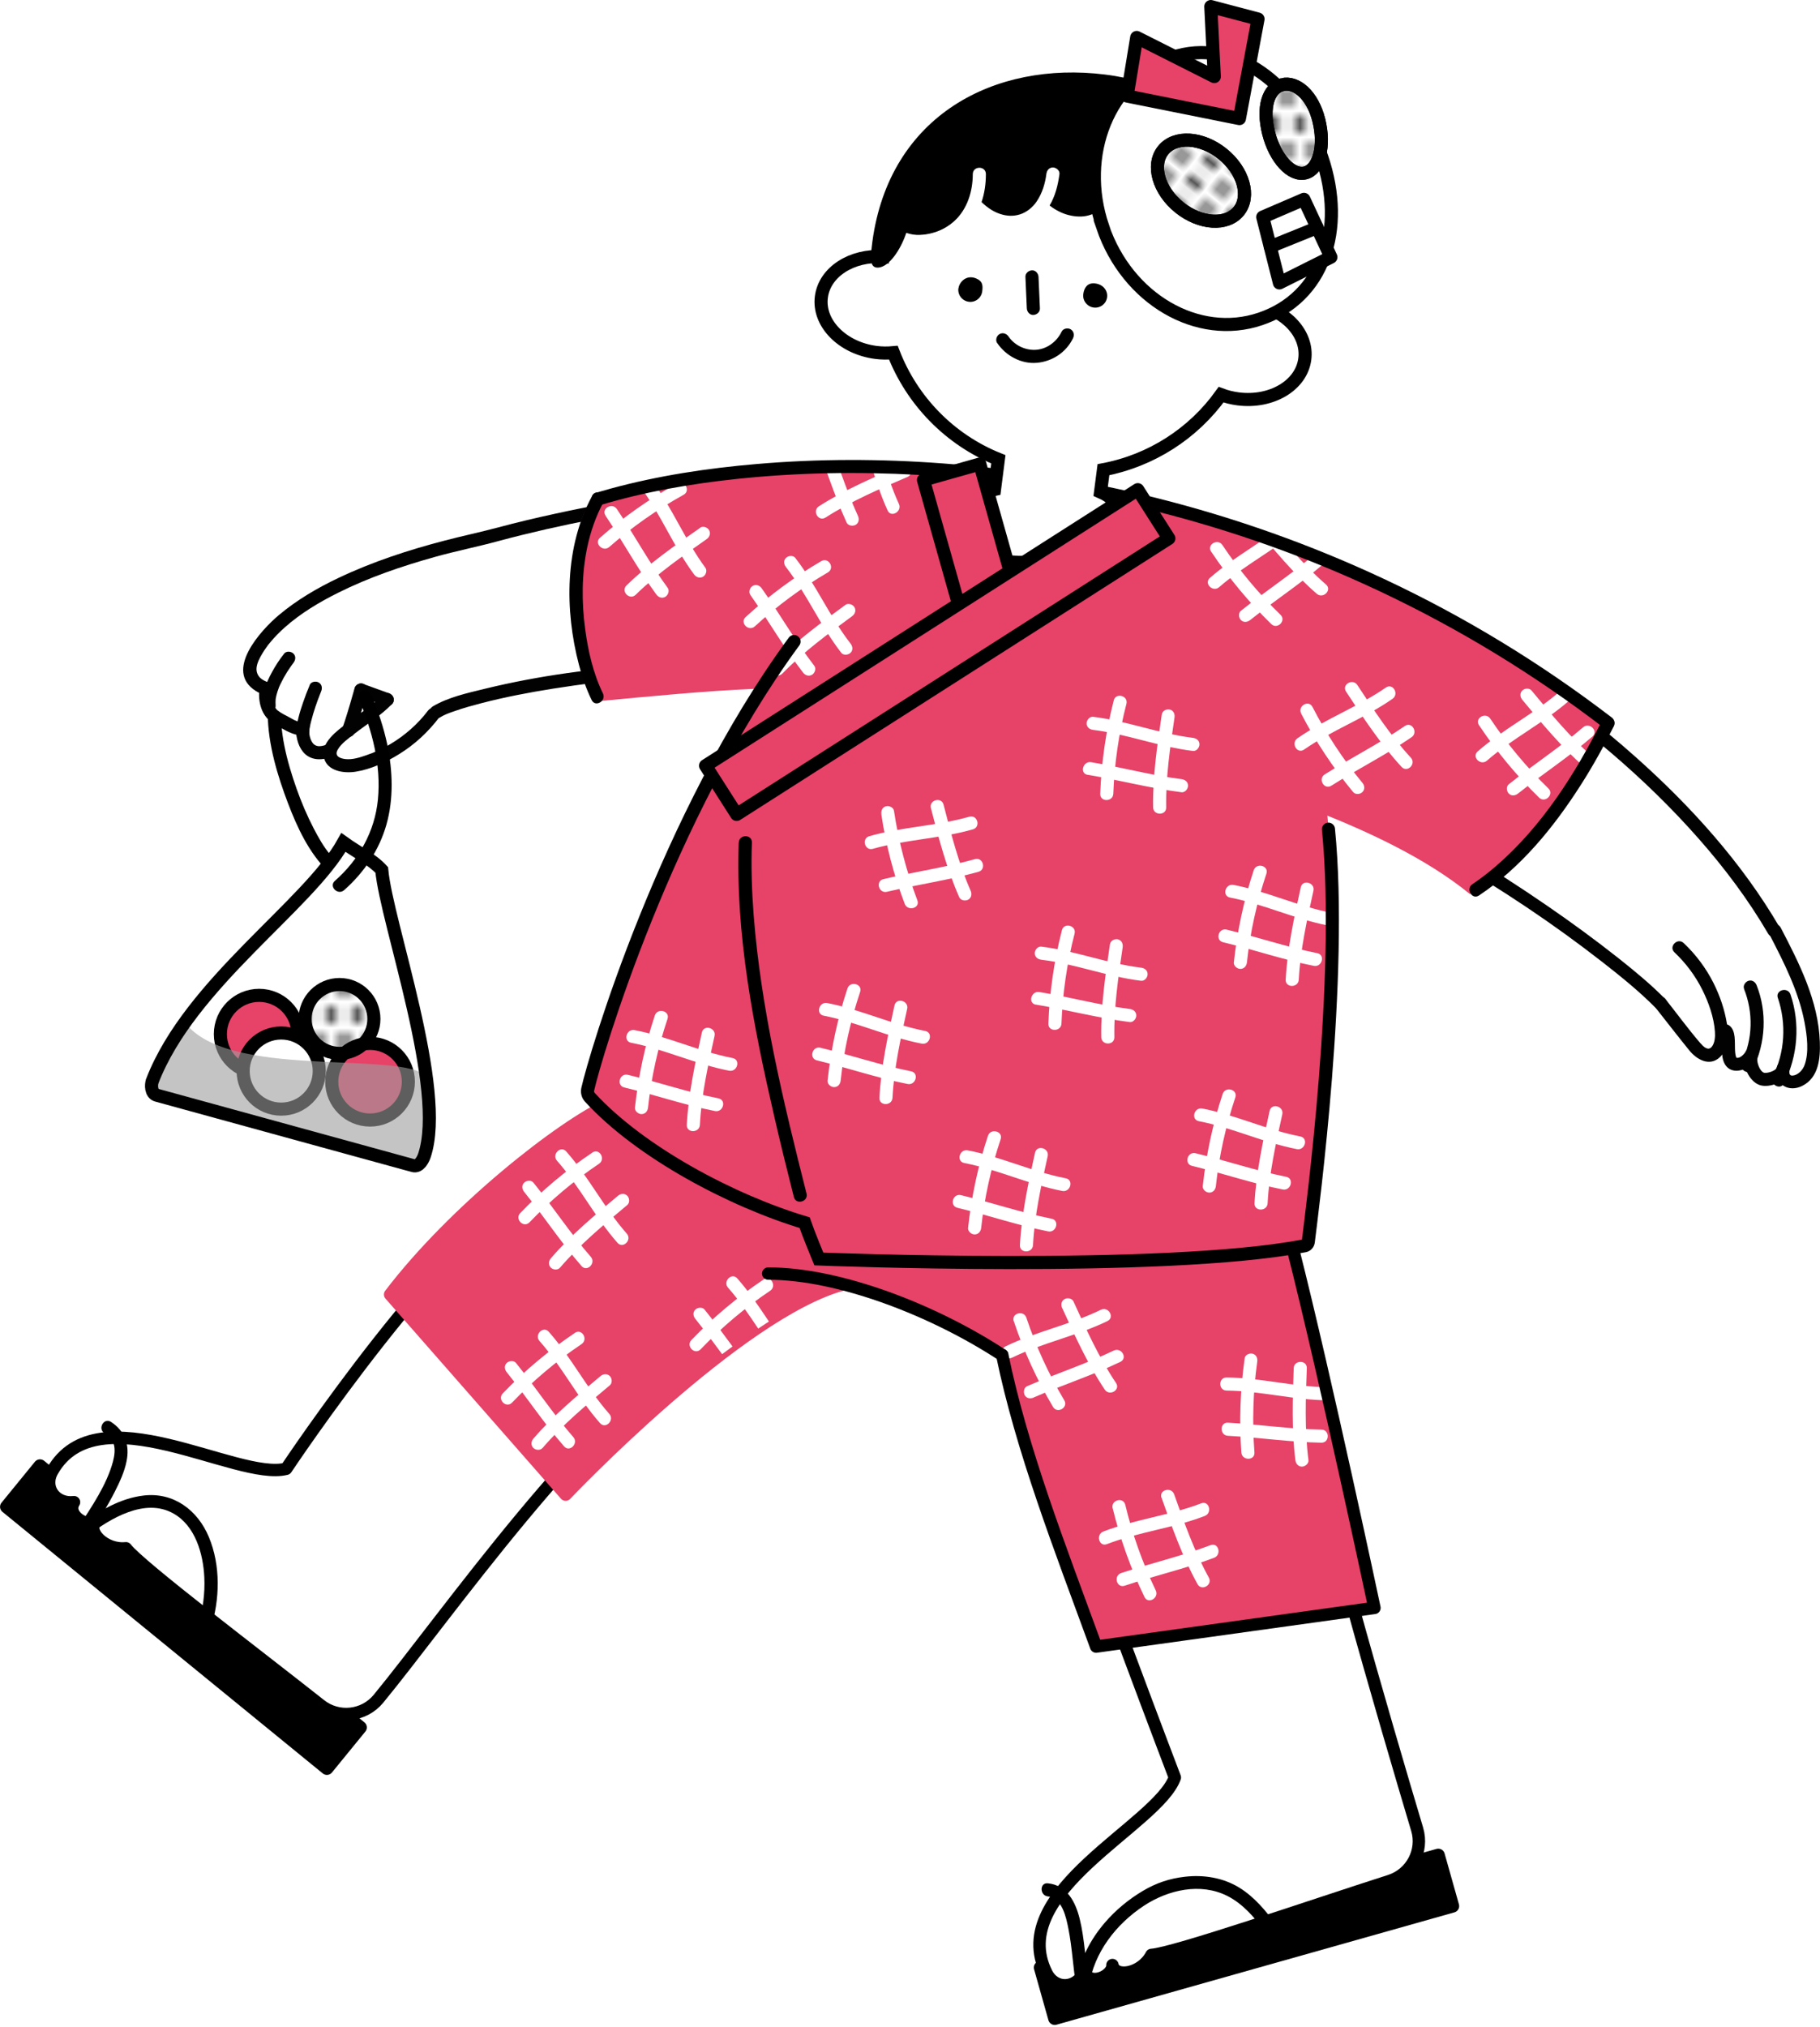 <?xml version="1.0" encoding="UTF-8"?>
<svg id="_レイヤー_2" data-name="レイヤー 2" xmlns="http://www.w3.org/2000/svg" xmlns:xlink="http://www.w3.org/1999/xlink" viewBox="0 0 208.53 232.11">
  <defs>
    <style>
      .cls-1, .cls-2, .cls-3, .cls-4, .cls-5 {
        fill: none;
      }

      .cls-6, .cls-7, .cls-2, .cls-8, .cls-3, .cls-9, .cls-4, .cls-10, .cls-11, .cls-12, .cls-13, .cls-14 {
        stroke: #000;
      }

      .cls-6, .cls-7, .cls-2, .cls-8, .cls-3, .cls-9, .cls-10, .cls-11, .cls-13, .cls-14 {
        stroke-width: 1.5px;
      }

      .cls-6, .cls-7, .cls-4, .cls-5, .cls-13 {
        stroke-linejoin: round;
      }

      .cls-6, .cls-15, .cls-16, .cls-9 {
        fill: #fff;
      }

      .cls-7, .cls-11, .cls-17 {
        fill: #e74268;
      }

      .cls-15, .cls-18 {
        opacity: .99;
      }

      .cls-2, .cls-8, .cls-3, .cls-9, .cls-10, .cls-11, .cls-12, .cls-14 {
        stroke-miterlimit: 10;
      }

      .cls-8 {
        fill: url(#_新規パターン_3);
      }

      .cls-3, .cls-4, .cls-5 {
        stroke-linecap: round;
      }

      .cls-19 {
        fill: #9d9d9d;
        opacity: .6;
      }

      .cls-4, .cls-5 {
        stroke-width: 1.42px;
      }

      .cls-10 {
        fill: #e74268;
      }

      .cls-5 {
        stroke: #e74268;
      }

      .cls-14 {
        fill: url(#_新規パターン);
      }

      .cls-20 {
        clip-path: url(#clippath);
      }
    </style>
    <pattern id="_新規パターン" data-name="新規パターン" x="0" y="0" width="6" height="6" patternTransform="translate(-962.56 -105.79)" patternUnits="userSpaceOnUse" viewBox="0 0 6 6">
      <g>
        <rect class="cls-1" width="6" height="6"/>
        <circle cx="4.5" cy="6" r=".75"/>
        <circle cx="1.5" cy="6" r=".75"/>
        <circle cx="6" cy="3" r=".75"/>
        <circle cx="3" cy="3" r=".75"/>
        <circle cx="0" cy="3" r=".75"/>
        <circle cx="4.5" cy="0" r=".75"/>
        <circle cx="1.5" cy="0" r=".75"/>
      </g>
    </pattern>
    <clipPath id="clippath">
      <path class="cls-1" d="M146.67,62.6c-3.48-2.36-8.69-4.23-16.42-5.27l-2.88-.24c-.41-.08-.83-.17-1.23-.24,0,.04,0,.09,0,.14l-8.5-.72c.22-.29.45-.58.67-.86-16.88-3.07-35.3-3.13-50.64,2.02-3.31,4.87-1.86,16.33.57,22.9,6.93-.64,13.42-1.28,19.12-1.46-13.8,19.61-19.21,42.22-20.03,45.9-.07.32.02.66.24.91.33.36.68.7,1.02,1.05-12.04,7.25-18.86,15.01-23.43,20.93-.16,1.36,12.99,15.27,19.76,23.11,8.65-8.59,20.12-18.83,31.14-23.83,7.61,2.15,19.24,8.03,18.76,8.25,2.25,10.28,7.72,25.61,10.76,33.4,11.43-1.19,23.01-2.9,31.89-4.43-1.75-9.06-6.94-31.67-9.37-41.23.45-.08.9-.16,1.34-.24.23-.04.41-.23.43-.46.44-3.58,3.71-31.31,2.19-48.82,5.86,2.36,11.83,5.29,16.35,8.99,5.68-4.1,13.36-13.27,15.83-19.59-8.47-7.52-23.2-15.01-37.59-20.19Z"/>
    </clipPath>
    <pattern id="_新規パターン_3" data-name="新規パターン 3" x="0" y="0" width="4.5" height="3" patternTransform="translate(-962.56 -105.79)" patternUnits="userSpaceOnUse" viewBox="0 0 4.5 3">
      <g>
        <rect class="cls-1" width="4.5" height="3"/>
        <circle class="cls-16" cx="4.5" cy="3" r=".75"/>
        <circle class="cls-16" cx="0" cy="3" r=".75"/>
        <circle class="cls-16" cx="4.5" cy="0" r=".75"/>
        <circle class="cls-16" cx="2.25" cy="1.5" r=".75"/>
        <circle class="cls-16" cx="0" cy="0" r=".75"/>
      </g>
    </pattern>
  </defs>
  <g id="_レイヤー_11" data-name="レイヤー 11">
    <g>
      <path d="M37.85,97.89c-.77-.9-1.36-1.97-1.91-3.02-.76-1.47-1.41-2.99-1.96-4.55-1.11-3.14-2.01-6.55-1.76-9.9.07-.96-1.43-.96-1.5,0-.26,3.53.69,7.17,1.87,10.47,1.01,2.79,2.24,5.78,4.2,8.06.63.73,1.69-.33,1.06-1.06h0Z"/>
      <g class="cls-18">
        <path class="cls-16" d="M32.47,70.71c12.67-7.45,34.34-12.39,47.06-13.33,9.14-.67,9.15,1.06,10.03,5.97h0c.88,4.92,1.19,14.71-7.16,13.49-8.61-1.25-25.55,2.28-31.88,4.41-9.6,10.17-12.46,6.55-18.91.87-1.15-1.02-.79-3.42-2.52-4.17-1.38-3.21,3.37-7.25,3.37-7.25Z"/>
        <path class="cls-15" d="M89.98,55.99c7-.67,26.51,1.84,26.51,1.84,8.21,3.78,5.59,22.2-10.66,22.59l-20.23-2.61c-5.62-.72-9.59-5.87-8.87-11.49l.16-1.22c.72-5.62,5.21-8.35,13.09-9.11Z"/>
      </g>
      <g class="cls-18">
        <path d="M93.19,78.04c-2.68-1.07-5.59-1.52-8.46-1.78-3.38-.3-6.79-.28-10.18-.1-6.39.35-12.82,1.21-19.04,2.73-1.97.48-4.15.96-5.91,2-.83.49-.08,1.79.76,1.3.65-.39,1.05-.52,1.78-.77.96-.34,1.95-.61,2.94-.87,2.72-.71,5.49-1.24,8.26-1.68,6.59-1.05,13.36-1.64,20.04-1.21,3.18.2,6.43.64,9.41,1.83.9.36,1.29-1.09.4-1.45h0Z"/>
        <path d="M116.69,57.1c-9.64-2.13-19.64-2.39-29.46-1.7-7.95.56-15.87,1.74-23.66,3.44-2.16.47-4.32.98-6.45,1.55s-4.12.98-6.17,1.52c-4.16,1.08-8.29,2.43-12.18,4.28-2.42,1.15-4.76,2.52-6.82,4.25s-6.35,6.4-2.61,8.71c.29.18.62.33.94.42l-.55-.72c-.19,1.5.21,3.18,1.58,3.98.76.45,3.71,2.47,4.06.59l-1.47-.2c-.01.99.17,2.07.8,2.86.83,1.03,2.14,1.04,3.29.58.89-.35.5-1.8-.4-1.45-.65.26-1.4.47-1.83-.22-.32-.51-.37-1.18-.36-1.77,0-.82-1.32-1.05-1.47-.2.1-.2.25-.31.44-.33.07.02.06.01-.04,0-.08-.06-.24-.07-.33-.11-.28-.11-.55-.26-.81-.41-.44-.24-.95-.47-1.34-.78-.7-.53-.7-1.76-.6-2.55.04-.32-.26-.65-.55-.72-.09-.02-.17-.05-.26-.09.16.06-.08-.04-.12-.06-.12-.07-.24-.13-.35-.21-.41-.3-.64-.78-.57-1.33s.36-1.09.64-1.56c.13-.23.28-.45.43-.66.25-.36.23-.33.48-.63.51-.62,1.08-1.2,1.68-1.73,1.8-1.6,3.93-2.88,6.12-3.97,3.53-1.76,7.29-3.04,11.08-4.1,2.39-.67,4.83-1.15,7.22-1.8,1.84-.5,3.7-.95,5.57-1.38,7.2-1.63,14.51-2.81,21.87-3.46,9.41-.84,19-.88,28.33.74,1.17.2,2.34.43,3.5.69.94.21,1.34-1.24.4-1.45h0Z"/>
        <path d="M43.85,79.58c-1.19,1.23-2.67,2.15-4.01,3.18-1.2.92-3.2,2.3-2.71,4.08.42,1.5,2.3,1.74,3.6,1.54,1.74-.27,3.51-1.09,4.99-2.01,1.8-1.11,3.35-2.55,4.62-4.23.58-.77-.72-1.52-1.3-.76-1.17,1.55-2.66,2.85-4.32,3.84-.86.51-1.77.94-2.72,1.26-.78.27-1.6.54-2.43.45-.61-.07-1.28-.33-.89-1.05s1.27-1.33,1.91-1.83c1.44-1.12,3.04-2.09,4.31-3.41.67-.69-.39-1.76-1.06-1.06h0Z"/>
        <path d="M35.5,78.42c-.29.68-.55,1.37-.79,2.07-.37,1.09-.73,2.25-.77,3.41-.01.41.35.75.75.75s.74-.34.75-.75c0-.12.01-.24.02-.36,0-.04.03-.22,0-.02,0-.06.02-.12.03-.17.04-.27.1-.53.17-.79.14-.56.31-1.11.49-1.65.15-.44.31-.88.48-1.31.05-.14.11-.27.16-.41.03-.09.15-.35,0,0,.16-.37.11-.8-.27-1.03-.31-.18-.87-.11-1.03.27h0Z"/>
        <path d="M32.57,74.84c-.53.67-1,1.38-1.4,2.12-.68,1.24-1.25,2.64-1.04,4.08.06.4.57.62.92.52.43-.12.58-.52.52-.92.03.21,0-.05,0-.09,0-.06,0-.12,0-.18,0-.08,0-.16.01-.25,0-.04.03-.23,0-.05.05-.3.12-.6.22-.89.05-.15.1-.3.16-.45,0-.01.09-.22.03-.07.04-.08.07-.17.11-.25.13-.27.27-.54.41-.8.25-.45.52-.88.82-1.3.09-.13.19-.27.29-.4.03-.04.06-.07.08-.11.05-.07-.15.19-.08.11.25-.32.31-.75,0-1.06-.26-.26-.81-.32-1.06,0h0Z"/>
        <path d="M41.15,79.74c.88.32,1.77.64,2.65.96l.38.14c.37.13.84-.15.92-.52.1-.42-.13-.78-.52-.92-.88-.32-1.77-.64-2.65-.96l-.38-.14c-.37-.13-.84.15-.92.52-.1.42.13.78.52.92h0Z"/>
        <path d="M40.63,78.81c-.36,1.28-.73,2.56-1.14,3.82-.05.17-.11.33-.17.5-.02.06-.05.12-.07.18-.04.11.09-.2.01-.03-.18.35-.1.83.27,1.03.34.18.84.11,1.03-.27.31-.61.48-1.3.67-1.95.24-.78.47-1.56.7-2.35.05-.18.1-.35.15-.53.11-.38-.13-.83-.52-.92s-.81.12-.92.52h0Z"/>
      </g>
      <path class="cls-16" d="M17.45,123.8c4.34-11.22,17.87-20.09,21.9-27.32,1.71,1.23,3.25,1.9,4.39,3.15.55,6.08,7.46,25.13,4.88,32.72-.14.4-.57,1.33-1.28,1.14l-29.36-8.06c-.71-.19-.68-1.23-.53-1.62Z"/>
      <circle class="cls-10" cx="29.69" cy="118.43" r="4.44"/>
      <circle class="cls-11" cx="42.4" cy="123.88" r="4.39"/>
      <circle class="cls-14" cx="38.9" cy="116.69" r="3.94"/>
      <circle class="cls-9" cx="32.22" cy="122.66" r="4.36"/>
      <path class="cls-19" d="M17.45,123.8c.38-1.36.9-3.25,4.02-6.37,5.49,6.39,26.1,2.6,27.72,6.25.81,4.03.38,6.94-.58,8.67-.21.37-.57,1.33-1.28,1.14l-29.36-8.06c-.71-.19-.64-1.21-.53-1.62Z"/>
      <path class="cls-2" d="M17.45,123.8c4.34-11.22,17.87-20.09,21.9-27.32,1.71,1.23,3.25,1.9,4.39,3.15.55,6.08,7.46,25.13,4.88,32.72-.14.4-.57,1.33-1.28,1.14l-29.36-8.06c-.71-.19-.68-1.23-.53-1.62Z"/>
      <path d="M41.1,79.99c1.53,3.64,2.59,7.6,2.2,11.58-.36,3.67-2.18,6.89-4.93,9.31-.73.64.34,1.7,1.06,1.06,2.28-2.01,4.02-4.58,4.85-7.52s.72-6.12.1-9.12c-.41-1.96-1.05-3.86-1.83-5.71-.16-.38-.49-.64-.92-.52-.35.09-.68.55-.52.92h0Z"/>
      <path class="cls-17" d="M68.24,80.32c-2.42-6.57-3.87-18.03-.57-22.9,15.34-5.15,33.76-5.09,50.64-2.02-5.19,6.74-13.94,17.33-18.17,24.29-7.48-1.75-18.96-.57-31.91.64Z"/>
      <g>
        <rect class="cls-13" x="119.13" y="218.78" width="47.37" height="6.05" transform="translate(-54.87 47.13) rotate(-15.76)"/>
        <path class="cls-16" d="M121.56,168.44c3,6.83,9.87,26.1,12.23,32.79.62,1.75.22,3.7-1.05,5.04-4.79,5.05-16.04,11.35-13.07,20.35.38,1.15,1.59,1.12,2.67.5.67-.38,1.45-.44,2.22-.39.38.03.78-.06,1.14-.26.75-.41,1.35-1.3,2.2-1.33.4-.02,2.25.65,2.72.19.6-.59,1.9-1.48,2.7-1.71,4.86-1.42,18.13-5.79,25.79-8.21,2.56-.81,4.01-3.51,3.27-6.1-3.24-11.3-11.46-40.14-14.12-51.41-.22-.93-.7-1.77-1.38-2.44-12.08-11.81-26.24,3.85-25.32,12.97"/>
        <path d="M120.05,217.18c1.66.17,2.11,2.41,2.37,3.73.43,2.17.52,4.39.89,6.57.12.71,1.34.72,1.45,0,.58-3.87,3.1-7.12,6.32-9.24,2.76-1.81,6.46-2.67,9.55-1.11,1.78.9,3.1,2.46,4.28,4.03.57.76,1.87.02,1.29-.76-1.19-1.59-2.48-3.16-4.2-4.22-1.87-1.15-4.09-1.5-6.25-1.25-1.75.2-3.27.71-4.79,1.61-1.64.97-3.15,2.22-4.39,3.67-1.68,1.96-2.88,4.3-3.26,6.87h1.45c-.41-2.43-.46-4.92-1.05-7.32-.48-1.95-1.46-3.86-3.65-4.08-.96-.1-.95,1.4,0,1.5h0Z"/>
        <path class="cls-4" d="M122.29,169.93c2.36,7.5,12.32,33.63,12.32,33.63-1.97,5.5-19.39,13-14.71,22.39.97,1.94,3.36,1.85,4.34-.08.71,1.61,3.29.39,3.22-.83.3,1.51,3.33,1.02,4.47-1.16,2.59-.16,18.66-5.71,27.32-8.48,2.48-.8,3.87-3.43,3.12-5.92-3.4-11.37-12.14-41.14-13.68-51.37"/>
      </g>
      <g>
        <rect class="cls-13" x="-2.67" y="182.16" width="47.37" height="6.05" transform="translate(121.83 28.44) rotate(39.22)"/>
        <path class="cls-16" d="M58.27,137.69c-7.91,5.64-25.47,30.52-25.47,30.52-5.67,1.43-20.57-8.43-27.48.45-.74.96-.04,1.94,1.07,2.5.69.34,1.17.96,1.56,1.62.19.33.49.61.85.8.76.39,1.83.4,2.33,1.08.24.33.71,2.24,1.36,2.37.82.17,2.29.75,2.93,1.29,3.89,3.24,14.91,11.83,21.19,16.84,2.25,1.79,5.53,1.29,7.16-1.08,7.84-11.47,23.95-30.46,32.82-37.39,1.3-1.02,2.59-3.2,2.92-4.81,3.36-16.86-13.55-20.51-20.65-14.63"/>
        <path d="M11.97,164.1c.5.33.92.77,1.06,1.26.18.61.1,1.31-.08,2-.72,2.69-2.43,5.16-3.92,7.47-.39.6.42,1.49,1.03,1.03,2.59-1.96,6.56-4.38,9.83-2.52,2.49,1.41,3.39,4.6,3.52,7.28.09,1.87-.16,3.74-.73,5.53-.29.92,1.15,1.32,1.45.4,1.07-3.36,1.17-7.25-.2-10.53-1.28-3.07-4.03-5.15-7.46-4.75-2.66.31-5.07,1.72-7.17,3.31l1.03,1.03c1.01-1.57,2.01-3.16,2.85-4.83.55-1.09,1.08-2.23,1.32-3.43.38-1.86-.17-3.46-1.78-4.51-.81-.53-1.56.77-.76,1.29h0Z"/>
        <path class="cls-4" d="M62.34,135.03c-10.96,5.24-29.55,33.18-29.55,33.18-5.67,1.43-21.61-8.85-26.79.26-1.07,1.88.34,3.82,2.48,3.56-.94,1.49,1.51,2.95,2.49,2.21-1.09,1.09,1.01,3.33,3.46,3.07,1.58,2.06,15.14,12.31,22.27,17.95,2.04,1.62,5,1.3,6.66-.71,7.55-9.16,23.97-32.77,36.43-40.01"/>
      </g>
      <path class="cls-17" d="M75,123.16c-16.14,8.18-24.52,17.58-29.84,24.48-.16,1.36,12.99,15.27,19.76,23.11,8.65-8.59,20.12-18.83,31.14-23.83,7.61,2.15,19.24,8.03,18.76,8.25,2.25,10.28,7.72,25.61,10.76,33.4,11.43-1.19,23.01-2.9,31.89-4.43-1.85-9.6-7.58-34.41-9.77-42.79-3.74-14.3-4.54-13.32-16.21-22.39-7.76-6.04-17.91-8.65-27.71-7.93s-19.23,4.65-27.17,10.43"/>
      <path class="cls-5" d="M69.82,126.47c-5.54,2.52-17.78,12.15-25.12,21.78l20.11,22.92s19.83-20.9,31.83-24.09"/>
      <path class="cls-17" d="M67.57,125.66c-.22-.24-.31-.58-.24-.91.84-3.78,6.53-27.57,21.2-47.53,5.31-7.23,10.9-23.26,25.68-21.26l16.05,1.36c33.09,4.48,20.19,24.12,21.38,32.14,2.51,16.91-1.27,48.88-1.75,52.74-.03.23-.2.42-.43.46-30.73,5.92-66.41-.13-81.89-17.01Z"/>
      <g>
        <path class="cls-16" d="M200.64,101.56c-12.25-15.75-18.67-18.87-29.37-25.81-6.67-4.33-9.06-2.24-11.97,1.82h0c-2.91,4.06-6.4,11.87,1.38,16.92,0,0,18.46,9.46,24.96,16.36,5.58,5.92,12.07,11,21.09,7.92,3.03-1.03-1.76-11.62-6.11-17.21Z"/>
        <rect class="cls-16" x="201.44" y="116.13" width="2.56" height="7.59" rx=".88" ry=".88" transform="translate(-9.03 16.78) rotate(-4.64)"/>
        <rect class="cls-16" x="203.11" y="113.97" width="4.67" height="9.93" rx="1.62" ry="1.62" transform="translate(-12.38 24.57) rotate(-6.64)"/>
        <rect class="cls-16" x="198.4" y="114.8" width="2.88" height="7.59" rx="1" ry="1" transform="translate(-8.94 16.55) rotate(-4.64)"/>
        <path class="cls-16" d="M197.29,116.42c-.77-1.81-3.82-6.87-3.82-6.87-1.22-2.03-3.07-2.43-4.57-1.33-1.85,1.35-1.18,3.64-.59,4.32,2.16,2.47,3.62,4.8,5.17,6.37,1.15,1.16,2.54,2.58,3.22,1.99.67-.59,1.43-2.48.58-4.48Z"/>
        <path class="cls-16" d="M174.08,77.32s-18.39-11.47-25.88-13.67-11.31-1.03-13.51,5.36c-1.65,4.77,0,12.62,6.64,16.51l17.73,8.13c5.09,2.5,13.79.37,16.29-4.72,0,0,3.46-8.48-1.26-11.61Z"/>
      </g>
      <g class="cls-18">
        <path d="M144.65,63.08c10.1,3.77,19.78,8.68,28.74,14.68,7.77,5.21,15.06,11.27,21.25,18.3,2.97,3.37,5.68,6.98,7.95,10.87.49.83,1.78.08,1.3-.76-4.31-7.38-10.14-13.83-16.5-19.49-7.64-6.8-16.19-12.58-25.21-17.36-5.53-2.93-11.26-5.49-17.13-7.68-.91-.34-1.3,1.11-.4,1.45h0Z"/>
        <path d="M144.96,88.58c7.25,2.18,14.09,5.69,20.61,9.49s12.35,7.68,18.07,12.14c2.11,1.65,4.22,3.35,6.1,5.26.68.69,1.74-.37,1.06-1.06-1.65-1.68-3.49-3.19-5.34-4.66-2.63-2.08-5.34-4.06-8.1-5.96-6.48-4.46-13.26-8.56-20.35-11.99-3.77-1.82-7.64-3.46-11.66-4.66-.93-.28-1.32,1.17-.4,1.45h0Z"/>
        <path d="M202.74,107.02c1.66,3.21,3.34,6.49,4.02,10.07.28,1.5.54,3.44-.01,4.91-.2.54-.74,1.13-1.35,1.18-.46.04-.39-.4-.35-.75.09-.83-1.33-1.03-1.47-.2-.07.42-1.19.74-1.5.61-.51-.23-.86-1.32-.71-1.82.25-.8-.98-1.34-1.37-.58-.14.28-.71.88-1.1.66.07.04-.03-.18-.05-.28-.04-.21-.05-.43-.06-.65-.04-.82.12-2.13-.63-2.71s-1.82.47-1.06,1.06c.21.17.17,1.05.18,1.44.02.62.02,1.34.34,1.89.86,1.51,3.04.55,3.67-.66l-1.37-.58c-.38,1.25.43,3.24,1.72,3.66,1.11.36,3.17-.39,3.38-1.65l-1.47-.2c-.21,1.81,1.42,2.72,2.96,1.93,1.88-.95,2.07-3.16,2-5.04-.16-4.68-2.36-9-4.48-13.07-.45-.86-1.74-.1-1.3.76h0Z"/>
        <path d="M199.82,113.24c1.08,2.7,1.02,5.78-.26,8.4-.42.86.87,1.63,1.3.76,1.44-2.97,1.63-6.48.41-9.56-.15-.38-.5-.64-.92-.52-.36.1-.67.54-.52.92h0Z"/>
        <path d="M203.7,114.28c1,2.95.81,6.22-.58,9.02-.43.86.86,1.62,1.3.76,1.57-3.15,1.86-6.83.73-10.17-.31-.91-1.76-.52-1.45.4h0Z"/>
        <path d="M189.74,115.47c1.27,1.61,2.53,3.24,3.82,4.83.86,1.06,2.34,1.89,3.52.75.99-.96.99-2.52.79-3.78-.26-1.63-.8-3.21-1.54-4.69-.86-1.71-2.03-3.27-3.42-4.58-.7-.66-1.76.4-1.06,1.06,1.31,1.24,2.38,2.67,3.19,4.28.73,1.46,1.34,3.17,1.45,4.81.04.55,0,1.3-.37,1.74-.44.52-1.01-.09-1.32-.45-1.39-1.62-2.66-3.36-3.99-5.04-.6-.76-1.65.31-1.06,1.06h0Z"/>
      </g>
      <path class="cls-17" d="M168.43,102.39c5.68-4.1,13.36-13.27,15.83-19.59-12.71-11.28-39.52-22.52-58.12-25.95.54,8.49,2.49,21.77,7.8,30.13,7.18,2.73,24.42,7.19,34.49,15.42Z"/>
      <g class="cls-20">
        <g>
          <path class="cls-16" d="M100.98,93.26c.52,3.5,1.42,6.94,2.68,10.25.34.89,1.79.51,1.45-.4-1.25-3.31-2.15-6.75-2.68-10.25-.06-.4-.56-.62-.92-.52-.43.11-.58.52-.52.92h0Z"/>
          <path class="cls-16" d="M106.66,92.55c.89,3.45,1.81,6.94,3.25,10.21.17.37.7.45,1.03.27.38-.22.43-.66.27-1.03-1.39-3.15-2.24-6.53-3.1-9.85-.24-.93-1.69-.54-1.45.4h0Z"/>
          <path class="cls-16" d="M100.01,97.21c3.75-1.07,7.72-1.16,11.46-2.23.93-.26.53-1.71-.4-1.45-3.75,1.07-7.72,1.16-11.46,2.23-.93.26-.53,1.71.4,1.45h0Z"/>
          <path class="cls-16" d="M101.62,102.13c3.48-.83,7.04-1.32,10.49-2.29.93-.26.53-1.71-.4-1.45-3.45.97-7.01,1.46-10.49,2.29-.94.22-.54,1.67.4,1.45h0Z"/>
        </g>
        <g>
          <path class="cls-16" d="M121.67,106.54c-.9,3.49-1.41,7.08-1.55,10.68-.04.97,1.46.96,1.5,0,.13-3.48.63-6.92,1.5-10.29.24-.94-1.21-1.33-1.45-.4h0Z"/>
          <path class="cls-16" d="M127.18,108.1c-.52,3.53-1.06,7.1-1,10.68.02.96,1.52.97,1.5,0-.06-3.44.45-6.88.95-10.28.06-.4-.1-.8-.52-.92-.35-.1-.86.12-.92.52h0Z"/>
          <path class="cls-16" d="M119.31,109.91c3.87.47,7.56,1.94,11.43,2.41.41.05.75-.38.75-.75,0-.45-.35-.7-.75-.75-3.87-.47-7.56-1.94-11.43-2.41-.41-.05-.75.38-.75.75,0,.45.35.7.75.75h0Z"/>
          <path class="cls-16" d="M118.69,115.05c3.6.6,7.13,1.54,10.75,2,.41.05.75-.38.75-.75,0-.45-.35-.7-.75-.75-3.49-.44-6.89-1.37-10.35-1.94-.94-.16-1.35,1.29-.4,1.45h0Z"/>
        </g>
        <g>
          <path class="cls-16" d="M127.61,80.22c-.9,3.49-1.41,7.08-1.55,10.68-.04.97,1.46.96,1.5,0,.13-3.48.63-6.92,1.5-10.29.24-.94-1.21-1.33-1.45-.4h0Z"/>
          <path class="cls-16" d="M133.12,81.78c-.52,3.53-1.06,7.1-1,10.68.02.96,1.52.97,1.5,0-.06-3.44.45-6.88.95-10.28.06-.4-.1-.8-.52-.92-.35-.1-.86.12-.92.52h0Z"/>
          <path class="cls-16" d="M125.25,83.59c3.87.47,7.56,1.94,11.43,2.41.41.05.75-.38.75-.75,0-.45-.35-.7-.75-.75-3.87-.47-7.56-1.94-11.43-2.41-.41-.05-.75.38-.75.75,0,.45.35.7.75.75h0Z"/>
          <path class="cls-16" d="M124.62,88.73c3.6.6,7.13,1.54,10.75,2,.41.05.75-.38.75-.75,0-.45-.35-.7-.75-.75-3.49-.44-6.89-1.37-10.35-1.94-.94-.16-1.35,1.29-.4,1.45h0Z"/>
        </g>
        <g>
          <path class="cls-16" d="M143.65,99.66c-1.14,3.43-1.89,6.96-2.28,10.55-.04.41.38.75.75.75.44,0,.71-.35.75-.75.37-3.45,1.13-6.86,2.23-10.15.31-.92-1.14-1.31-1.45-.4h0Z"/>
          <path class="cls-16" d="M149.04,101.61c-.77,3.48-1.54,7.01-1.73,10.58-.05.96,1.45.96,1.5,0,.18-3.44.94-6.83,1.68-10.18.21-.94-1.24-1.34-1.45-.4h0Z"/>
          <path class="cls-16" d="M140.93,102.79c3.83.74,7.4,2.46,11.23,3.2.94.18,1.35-1.26.4-1.45-3.83-.74-7.4-2.46-11.23-3.2-.94-.18-1.35,1.26-.4,1.45h0Z"/>
          <path class="cls-16" d="M140.14,107.91c3.48.83,6.88,2.01,10.39,2.7.94.19,1.35-1.26.4-1.45-3.51-.7-6.91-1.87-10.39-2.7-.94-.22-1.34,1.22-.4,1.45h0Z"/>
        </g>
        <g>
          <path class="cls-16" d="M97.1,113.2c-1.14,3.43-1.89,6.96-2.28,10.55-.04.41.38.75.75.75.44,0,.71-.35.75-.75.37-3.45,1.13-6.86,2.23-10.15.31-.92-1.14-1.31-1.45-.4h0Z"/>
          <path class="cls-16" d="M102.49,115.14c-.77,3.48-1.54,7.01-1.73,10.58-.05.96,1.45.96,1.5,0,.18-3.44.94-6.83,1.68-10.18.21-.94-1.24-1.34-1.45-.4h0Z"/>
          <path class="cls-16" d="M94.38,116.32c3.83.74,7.4,2.46,11.23,3.2.94.18,1.35-1.26.4-1.45-3.83-.74-7.4-2.46-11.23-3.2-.94-.18-1.35,1.26-.4,1.45h0Z"/>
          <path class="cls-16" d="M93.6,121.44c3.48.83,6.88,2.01,10.39,2.7.94.19,1.35-1.26.4-1.45-3.51-.7-6.91-1.87-10.39-2.7-.94-.22-1.34,1.22-.4,1.45h0Z"/>
        </g>
        <g>
          <path class="cls-16" d="M113.2,130.07c-1.14,3.43-1.89,6.96-2.28,10.55-.04.41.38.75.75.75.44,0,.71-.35.75-.75.37-3.45,1.13-6.86,2.23-10.15.31-.92-1.14-1.31-1.45-.4h0Z"/>
          <path class="cls-16" d="M118.59,132.01c-.77,3.48-1.54,7.01-1.73,10.58-.05.96,1.45.96,1.5,0,.18-3.44.94-6.83,1.68-10.18.21-.94-1.24-1.34-1.45-.4h0Z"/>
          <path class="cls-16" d="M110.48,133.19c3.83.74,7.4,2.46,11.23,3.2.94.18,1.35-1.26.4-1.45-3.83-.74-7.4-2.46-11.23-3.2-.94-.18-1.35,1.26-.4,1.45h0Z"/>
          <path class="cls-16" d="M109.7,138.32c3.48.83,6.88,2.01,10.39,2.7.94.19,1.35-1.26.4-1.45-3.51-.7-6.91-1.87-10.39-2.7-.94-.22-1.34,1.22-.4,1.45h0Z"/>
        </g>
        <g>
          <path class="cls-16" d="M140.09,125.28c-1.14,3.43-1.89,6.96-2.28,10.55-.04.41.38.75.75.75.44,0,.71-.35.75-.75.37-3.45,1.13-6.86,2.23-10.15.31-.92-1.14-1.31-1.45-.4h0Z"/>
          <path class="cls-16" d="M145.47,127.22c-.77,3.48-1.54,7.01-1.73,10.58-.05.96,1.45.96,1.5,0,.18-3.44.94-6.83,1.68-10.18.21-.94-1.24-1.34-1.45-.4h0Z"/>
          <path class="cls-16" d="M137.36,128.4c3.83.74,7.4,2.46,11.23,3.2.94.18,1.35-1.26.4-1.45-3.83-.74-7.4-2.46-11.23-3.2-.94-.18-1.35,1.26-.4,1.45h0Z"/>
          <path class="cls-16" d="M136.58,133.52c3.48.83,6.88,2.01,10.39,2.7.94.19,1.35-1.26.4-1.45-3.51-.7-6.91-1.87-10.39-2.7-.94-.22-1.34,1.22-.4,1.45h0Z"/>
        </g>
        <g>
          <path class="cls-16" d="M75.03,116.29c-1.14,3.43-1.89,6.96-2.28,10.55-.04.41.38.75.75.75.44,0,.71-.35.75-.75.37-3.45,1.13-6.86,2.23-10.15.31-.92-1.14-1.31-1.45-.4h0Z"/>
          <path class="cls-16" d="M80.42,118.24c-.77,3.48-1.54,7.01-1.73,10.58-.05.96,1.45.96,1.5,0,.18-3.44.94-6.83,1.68-10.18.21-.94-1.24-1.34-1.45-.4h0Z"/>
          <path class="cls-16" d="M72.31,119.42c3.83.74,7.4,2.46,11.23,3.2.94.18,1.35-1.26.4-1.45-3.83-.74-7.4-2.46-11.23-3.2-.94-.18-1.35,1.26-.4,1.45h0Z"/>
          <path class="cls-16" d="M71.53,124.54c3.48.83,6.88,2.01,10.39,2.7.94.19,1.35-1.26.4-1.45-3.51-.7-6.91-1.87-10.39-2.7-.94-.22-1.34,1.22-.4,1.45h0Z"/>
        </g>
        <g>
          <path class="cls-16" d="M94.1,64.26c-3.11,1.82-6.02,3.98-8.67,6.41-.71.65.35,1.71,1.06,1.06,2.56-2.36,5.36-4.42,8.37-6.18.83-.49.08-1.78-.76-1.29h0Z"/>
          <path class="cls-16" d="M96.87,69.27c-2.87,2.11-5.79,4.24-8.28,6.8-.67.69.39,1.75,1.06,1.06,2.4-2.47,5.21-4.53,7.98-6.56.33-.24.49-.65.27-1.03-.19-.32-.7-.51-1.03-.27h0Z"/>
          <path class="cls-16" d="M90.06,64.95c2.39,3.08,3.94,6.73,6.33,9.81.25.32.8.26,1.06,0,.32-.31.25-.74,0-1.06-2.39-3.08-3.94-6.73-6.33-9.81-.25-.32-.8-.26-1.06,0-.32.31-.25.74,0,1.06h0Z"/>
          <path class="cls-16" d="M85.97,68.13c2.07,2.92,3.84,6.04,6.03,8.88.25.32.64.49,1.03.27.32-.18.52-.7.27-1.03-2.19-2.84-3.96-5.96-6.03-8.88-.23-.33-.65-.49-1.03-.27-.33.19-.5.69-.27,1.03h0Z"/>
        </g>
        <g>
          <path class="cls-16" d="M138.77,63.17c2,3,4.31,5.79,6.89,8.3.69.67,1.75-.39,1.06-1.06-2.5-2.42-4.73-5.1-6.66-7.99-.53-.8-1.83-.05-1.29.76h0Z"/>
          <path class="cls-16" d="M143.73,60.27c2.23,2.69,4.49,5.43,7.14,7.73.73.63,1.79-.43,1.06-1.06-2.65-2.3-4.91-5.04-7.14-7.73-.26-.31-.79-.27-1.06,0-.31.31-.26.75,0,1.06h0Z"/>
          <path class="cls-16" d="M139.69,67.24c2.94-2.56,6.5-4.32,9.43-6.88.73-.64-.34-1.69-1.06-1.06-2.94,2.56-6.5,4.32-9.43,6.88-.73.64.34,1.69,1.06,1.06h0Z"/>
          <path class="cls-16" d="M143.24,71.01c2.8-2.23,5.81-4.18,8.52-6.53.73-.63-.33-1.69-1.06-1.06-2.71,2.34-5.73,4.29-8.52,6.53-.32.25-.26.8,0,1.06.31.31.74.25,1.06,0h0Z"/>
        </g>
        <g>
          <path class="cls-16" d="M169.46,83.05c2,3,4.31,5.79,6.89,8.3.69.67,1.75-.39,1.06-1.06-2.5-2.42-4.73-5.1-6.66-7.99-.53-.8-1.83-.05-1.29.76h0Z"/>
          <path class="cls-16" d="M174.42,80.14c2.23,2.69,4.49,5.43,7.14,7.73.73.63,1.79-.43,1.06-1.06-2.65-2.3-4.91-5.04-7.14-7.73-.26-.31-.79-.27-1.06,0-.31.31-.26.75,0,1.06h0Z"/>
          <path class="cls-16" d="M170.37,87.11c2.94-2.56,6.5-4.32,9.43-6.88.73-.64-.34-1.69-1.06-1.06-2.94,2.56-6.5,4.32-9.43,6.88-.73.64.34,1.69,1.06,1.06h0Z"/>
          <path class="cls-16" d="M173.93,90.88c2.8-2.23,5.81-4.18,8.52-6.53.73-.63-.33-1.69-1.06-1.06-2.71,2.34-5.73,4.29-8.52,6.53-.32.25-.26.8,0,1.06.31.31.74.25,1.06,0h0Z"/>
        </g>
        <g>
          <path class="cls-16" d="M101.88,47.72c-3.44,1.07-6.77,2.51-9.9,4.28-.84.48-.08,1.77.76,1.29,3.03-1.71,6.22-3.1,9.54-4.13.92-.29.53-1.73-.4-1.45h0Z"/>
          <path class="cls-16" d="M103.26,53.31c-3.21,1.38-6.48,2.78-9.43,4.67-.81.52-.06,1.82.76,1.29,2.95-1.89,6.22-3.29,9.43-4.67.37-.16.46-.71.27-1.03-.22-.38-.65-.43-1.03-.27h0Z"/>
          <path class="cls-16" d="M97.75,47.47c1.63,3.54,2.32,7.45,3.95,10.99.4.88,1.7.11,1.29-.76-1.63-3.54-2.32-7.45-3.95-10.99-.4-.88-1.7-.11-1.29.76h0Z"/>
          <path class="cls-16" d="M93.06,49.64c1.38,3.37,2.43,6.88,3.94,10.2.17.37.7.45,1.03.27.38-.22.44-.66.27-1.03-1.46-3.2-2.46-6.59-3.79-9.84-.15-.37-.5-.64-.92-.52-.35.1-.68.54-.52.92h0Z"/>
        </g>
        <g>
          <path class="cls-16" d="M87.49,146.53c-2.99,2.01-5.77,4.33-8.27,6.93-.67.7.39,1.76,1.06,1.06,2.41-2.51,5.07-4.76,7.96-6.7.8-.54.05-1.83-.76-1.29h0Z"/>
          <path class="cls-16" d="M90.41,151.48c-2.68,2.24-5.41,4.51-7.7,7.17-.26.31-.3.76,0,1.06.27.27.8.31,1.06,0,2.29-2.66,5.02-4.93,7.7-7.17.31-.26.27-.79,0-1.06-.31-.31-.75-.26-1.06,0h0Z"/>
          <path class="cls-16" d="M83.42,147.47c2.58,2.92,4.35,6.48,6.93,9.4.64.73,1.7-.34,1.06-1.06-2.58-2.92-4.35-6.48-6.93-9.4-.64-.73-1.7.34-1.06,1.06h0Z"/>
          <path class="cls-16" d="M79.67,151.04c2.25,2.79,4.21,5.79,6.57,8.49.64.73,1.69-.34,1.06-1.06-2.36-2.7-4.32-5.71-6.57-8.49-.25-.32-.8-.26-1.06,0-.31.31-.26.74,0,1.06h0Z"/>
        </g>
        <g>
          <path class="cls-16" d="M67.88,131.99c-2.99,2.01-5.77,4.33-8.27,6.93-.67.7.39,1.76,1.06,1.06,2.41-2.51,5.07-4.76,7.96-6.7.8-.54.05-1.83-.76-1.29h0Z"/>
          <path class="cls-16" d="M70.81,136.94c-2.68,2.24-5.41,4.51-7.7,7.17-.26.31-.3.76,0,1.06.27.27.8.31,1.06,0,2.29-2.66,5.02-4.93,7.7-7.17.31-.26.27-.79,0-1.06-.31-.31-.75-.26-1.06,0h0Z"/>
          <path class="cls-16" d="M63.82,132.93c2.58,2.92,4.35,6.48,6.93,9.4.64.73,1.7-.34,1.06-1.06-2.58-2.92-4.35-6.48-6.93-9.4-.64-.73-1.7.34-1.06,1.06h0Z"/>
          <path class="cls-16" d="M60.06,136.5c2.25,2.79,4.21,5.79,6.57,8.49.64.73,1.69-.34,1.06-1.06-2.36-2.7-4.32-5.71-6.57-8.49-.25-.32-.8-.26-1.06,0-.31.31-.26.74,0,1.06h0Z"/>
        </g>
        <g>
          <path class="cls-16" d="M65.88,152.64c-2.99,2.01-5.77,4.33-8.27,6.93-.67.7.39,1.76,1.06,1.06,2.41-2.51,5.07-4.76,7.96-6.7.8-.54.05-1.83-.76-1.29h0Z"/>
          <path class="cls-16" d="M68.81,157.59c-2.68,2.24-5.41,4.51-7.7,7.17-.26.31-.3.76,0,1.06.27.27.8.31,1.06,0,2.29-2.66,5.02-4.93,7.7-7.17.31-.26.27-.79,0-1.06-.31-.31-.75-.26-1.06,0h0Z"/>
          <path class="cls-16" d="M61.82,153.58c2.58,2.92,4.35,6.48,6.93,9.4.64.73,1.7-.34,1.06-1.06-2.58-2.92-4.35-6.48-6.93-9.4-.64-.73-1.7.34-1.06,1.06h0Z"/>
          <path class="cls-16" d="M58.06,157.15c2.25,2.79,4.21,5.79,6.57,8.49.64.73,1.69-.34,1.06-1.06-2.36-2.7-4.32-5.71-6.57-8.49-.25-.32-.8-.26-1.06,0-.31.31-.26.74,0,1.06h0Z"/>
        </g>
        <g>
          <path class="cls-16" d="M116.16,151.31c1.14,3.42,2.65,6.71,4.49,9.81.49.83,1.79.08,1.29-.76-1.78-2.99-3.24-6.15-4.34-9.45-.3-.91-1.75-.52-1.45.4h0Z"/>
          <path class="cls-16" d="M121.71,149.81c1.45,3.18,2.91,6.41,4.87,9.33.54.8,1.83.05,1.29-.76-1.96-2.91-3.42-6.14-4.87-9.33-.17-.37-.7-.46-1.03-.27-.38.22-.44.66-.27,1.03h0Z"/>
          <path class="cls-16" d="M115.99,155.47c3.5-1.71,7.4-2.48,10.9-4.18.87-.42.11-1.72-.76-1.29-3.5,1.71-7.4,2.48-10.9,4.18-.87.42-.11,1.72.76,1.29h0Z"/>
          <path class="cls-16" d="M118.44,160.04c3.28-1.43,6.7-2.52,9.93-4.08.87-.42.11-1.71-.76-1.29-3.23,1.55-6.65,2.65-9.93,4.08-.37.16-.45.7-.27,1.03.22.39.66.43,1.03.27h0Z"/>
        </g>
        <g>
          <path class="cls-16" d="M142.61,155.55c-.5,3.58-.64,7.18-.38,10.79.07.96,1.57.96,1.5,0-.26-3.46-.16-6.95.32-10.39.06-.4-.1-.8-.52-.92-.35-.1-.87.12-.92.52h0Z"/>
          <path class="cls-16" d="M148.23,156.69c-.12,3.5-.25,7.04.19,10.52.05.4.31.75.75.75.37,0,.8-.35.75-.75-.45-3.48-.32-7.02-.19-10.52.03-.97-1.47-.96-1.5,0h0Z"/>
          <path class="cls-16" d="M140.54,159.25c3.9.04,7.73,1.09,11.62,1.12.97,0,.97-1.49,0-1.5-3.9-.04-7.73-1.09-11.62-1.12-.97,0-.97,1.49,0,1.5h0Z"/>
          <path class="cls-16" d="M140.69,164.43c3.57.19,7.12.73,10.71.79.97.01.97-1.49,0-1.5-3.58-.05-7.13-.6-10.71-.79-.96-.05-.96,1.45,0,1.5h0Z"/>
        </g>
        <g>
          <path class="cls-16" d="M127.49,172.73c.85,3.51,2.07,6.91,3.64,10.16.42.87,1.71.11,1.29-.76-1.51-3.13-2.68-6.42-3.49-9.8-.23-.94-1.67-.54-1.45.4h0Z"/>
          <path class="cls-16" d="M133.09,171.53c1.19,3.36,2.39,6.77,4.12,9.89.47.84,1.76.09,1.29-.76-1.67-3.02-2.82-6.3-3.97-9.53-.32-.9-1.77-.51-1.45.4h0Z"/>
          <path class="cls-16" d="M126.82,176.84c3.64-1.4,7.58-1.83,11.22-3.23.89-.34.5-1.79-.4-1.45-3.64,1.4-7.58,1.83-11.22,3.23-.89.34-.5,1.79.4,1.45h0Z"/>
          <path class="cls-16" d="M128.86,181.6c3.39-1.14,6.9-1.93,10.25-3.2.89-.34.51-1.79-.4-1.45-3.35,1.27-6.85,2.07-10.25,3.2-.91.31-.52,1.75.4,1.45h0Z"/>
        </g>
        <g>
          <path class="cls-16" d="M149.08,81.72c1.66,3.2,3.66,6.21,5.96,8.99.26.31.79.27,1.06,0,.31-.31.26-.75,0-1.06-2.22-2.68-4.13-5.6-5.72-8.69-.44-.86-1.74-.1-1.29.76h0Z"/>
          <path class="cls-16" d="M154.23,79.21c1.96,2.98,3.94,6,6.36,8.62.66.71,1.71-.35,1.06-1.06-2.34-2.53-4.24-5.45-6.13-8.32-.53-.8-1.83-.05-1.29.76h0Z"/>
          <path class="cls-16" d="M149.42,85.84c3.2-2.22,6.93-3.58,10.13-5.81.79-.55.04-1.85-.76-1.29-3.2,2.22-6.93,3.58-10.13,5.81-.79.55-.04,1.85.76,1.29h0Z"/>
          <path class="cls-16" d="M152.54,89.98c3.02-1.91,6.24-3.52,9.19-5.55.79-.54.04-1.84-.76-1.29-2.95,2.03-6.16,3.64-9.19,5.55-.81.51-.06,1.81.76,1.29h0Z"/>
        </g>
        <g>
          <path class="cls-16" d="M77.57,55.37c-3.15,1.75-6.11,3.83-8.82,6.21-.73.64.34,1.69,1.06,1.06,2.62-2.29,5.47-4.29,8.52-5.98.84-.47.09-1.76-.76-1.29h0Z"/>
          <path class="cls-16" d="M80.22,60.45c-2.92,2.04-5.89,4.11-8.44,6.6-.69.68.37,1.74,1.06,1.06,2.46-2.41,5.32-4.4,8.13-6.37.33-.23.49-.66.27-1.03-.19-.33-.69-.5-1.03-.27h0Z"/>
          <path class="cls-16" d="M73.42,55.82c2.32,3.14,3.78,6.83,6.1,9.96.24.33.65.48,1.03.27.32-.18.51-.7.27-1.03-2.32-3.14-3.78-6.83-6.1-9.96-.24-.33-.65-.48-1.03-.27-.32.18-.51.7-.27,1.03h0Z"/>
          <path class="cls-16" d="M69.38,59.06c2,2.97,3.7,6.13,5.82,9.02.24.33.65.49,1.03.27.32-.19.51-.7.27-1.03-2.12-2.89-3.82-6.06-5.82-9.02-.54-.8-1.84-.05-1.29.76h0Z"/>
        </g>
      </g>
      <path class="cls-4" d="M114.83,155.17c2.22,10.8,6.6,22.03,10.76,33.4l31.89-4.43s-5.53-26.09-9.37-41.23"/>
      <path class="cls-4" d="M88.02,145.85c8.15,0,18.96,4.19,26.81,9.33"/>
      <path class="cls-3" d="M152.21,94.96c1.68,16.94-1.84,43.39-2.31,47.25-.03.23-.2.42-.43.46-16.09,3.1-55.65,1.51-55.65,1.51,0,0-1.23-2.98-1.63-4.16-8.3-2.49-18.81-8.03-24.61-14.36-.22-.24-.31-.58-.24-.91.84-3.78,8.94-31.25,23.64-51.28"/>
      <path d="M68.7,57.87c5.14-1.55,10.47-2.47,15.8-3.03,6.86-.72,13.78-.84,20.66-.46,8.05.44,16.05,1.57,23.91,3.36,8.83,2.01,17.49,4.84,25.78,8.5,9.12,4.02,17.8,9,25.87,14.85,1.06.77,2.12,1.56,3.16,2.36.77.59,1.51-.72.76-1.3-8.09-6.2-16.84-11.53-26.07-15.85-8.36-3.92-17.1-7.02-26.06-9.27-8.04-2.01-16.26-3.34-24.52-3.96-7.08-.53-14.21-.54-21.29.07-5.64.48-11.28,1.33-16.75,2.82-.55.15-1.1.31-1.65.47-.92.28-.53,1.73.4,1.45h0Z"/>
      <path class="cls-12" d="M100.45,27.74c1.92-14.17,13.69-20.23,26.07-18.71,12.39,1.52,22.22,11.38,18.29,26.07s-13.68,15.13-26.07,13.61c-12.39-1.52-19.91-8.99-18.29-20.96Z"/>
      <g id="_グループ_顔" data-name="&amp;lt;グループ&amp;gt;顔">
        <path class="cls-9" d="M143.82,34.85c1.19-11.57-7.05-22.03-18.65-23.52-11.6-1.49-22.21,6.57-23.98,18.06-3.6-.23-6.71,1.75-7.08,4.62-.39,3.01,2.41,5.85,6.24,6.35.69.09,1.36.09,2.01.03,2.12,5.49,6.45,9.97,12.03,12.21l-.44,3.45c-3.4.74-5.72,2.12-5.27,4.09.64,2.82,4.68,4.61,10,4.22,5.33-.39,8.99-3.04,9.28-5.63.12-1.07-.61-1.85-1.86-2.39l.33-2.55c5.46-1.03,10.29-4.14,13.48-8.59.61.23,1.26.39,1.95.48,3.83.49,7.26-1.55,7.64-4.57.37-2.86-2.15-5.57-5.69-6.25Z"/>
        <path d="M109.82,33.02c.1-.75.93-1.6,2.03-1.13.7.3.79.72.69,1.48s-.79,1.29-1.54,1.19-1.29-.79-1.19-1.54Z"/>
        <path d="M124.12,33.68c.1-.75.48-1.27,1.24-1.23,1.01.06,1.58.82,1.49,1.58s-.79,1.29-1.54,1.19-1.29-.79-1.19-1.54Z"/>
        <path d="M117.49,31.71l.16,3.61c.02.39.33.77.75.75.39-.02.77-.33.75-.75l-.16-3.61c-.02-.39-.33-.77-.75-.75-.39.02-.77.33-.75.75h0Z"/>
        <path d="M114.26,39.29c1,1.47,2.76,2.42,4.55,2.26s3.36-1.22,4.13-2.81c.18-.36.1-.81-.27-1.03-.33-.19-.85-.1-1.03.27-.53,1.1-1.59,1.94-2.83,2.07s-2.55-.47-3.26-1.52c-.23-.33-.66-.48-1.03-.27-.33.19-.5.69-.27,1.03h0Z"/>
      </g>
      <g>
        <path d="M137.32,29.41c-1.03-4.32.95-10.53,3.35-10.74,6.45-.57,4.4,16.49,4.4,16.49-.23.93-.96,1.49-1.78,1.49-2.21,0-4.94-2.93-5.97-7.25Z"/>
        <path d="M104.05,25.93c.44-1.86-1.06-3.29-2.21-3.22-1.04.07-2.01,6.69-2.01,6.69-.16,1.49.84,1.31,1.27,1.13,1.26-.52,2.51-2.74,2.95-4.6Z"/>
        <path d="M101.32,24.91c3.57,4.09,8.86,1.35,10.11-2.78,1.16,3.09,5.87,4.59,8.11.58.16,3.17,6.23,3.61,8.25.82.31,2.42,5.32,5.37,9.58.27,3.09-3.71,4.69-4.66,4.38-5-3.33-3.63-8.09-6.4-13.37-7.62-5.28-1.22-11.05-.85-15.83,1.14-3,1.25-9.14,3.97-11.22,12.59Z"/>
        <g>
          <path class="cls-16" d="M104.38,28.41c1.71.1,3.47-.26,4.93-1.19s2.56-2.38,3.14-4.04c.36-1.04.51-2.15.51-3.24,0-.97-1.49-.97-1.5,0-.01,1.98-.61,3.95-2.06,5.33-1.34,1.27-3.18,1.76-5.02,1.64-.96-.06-.96,1.44,0,1.5h0Z"/>
          <path class="cls-16" d="M111.17,23.96c1.24,1.31,2.96,2.31,4.82,2.24s3.33-1.11,4.25-2.63c.67-1.11.98-2.37,1.15-3.64.05-.4-.38-.75-.75-.75-.45,0-.7.35-.75.75-.14,1.1-.48,2.21-1.11,3.14-.47.7-1.15,1.23-1.88,1.47-.77.25-1.52.22-2.31-.04-.9-.29-1.7-.9-2.37-1.6s-1.72.36-1.06,1.06h0Z"/>
          <path class="cls-16" d="M119.01,24.45c2.47,2.16,6.56,2.73,8.76-.12.71-.92,1.11-2.04,1.31-3.18.07-.4-.11-.81-.52-.92-.36-.1-.85.12-.92.52-.18,1.03-.51,2.1-1.21,2.87-.56.61-1.17.95-1.97,1.11-.69.14-1.5.06-2.24-.16s-1.53-.66-2.13-1.18c-.72-.63-1.79.42-1.06,1.06h0Z"/>
          <path class="cls-16" d="M126.62,24.3c1.68,3.28,6.58,4.31,9.42,1.97.87-.72,1.43-1.74,1.72-2.82.24-.93-1.2-1.33-1.45-.4-.5,1.91-2.08,3-3.99,2.99-1.76,0-3.58-.89-4.41-2.5-.44-.86-1.73-.1-1.3.76h0Z"/>
        </g>
      </g>
      <rect class="cls-7" x="103.47" y="58.05" width="15.27" height="6.71" transform="translate(140.03 -62.2) rotate(74.24)"/>
      <rect class="cls-7" x="78.01" y="71.36" width="58.75" height="6.62" transform="translate(-23.31 69.51) rotate(-32.55)"/>
      <path d="M84.64,96.49c-.38,10.55,1.71,21.13,4.07,31.36.71,3.09,1.47,6.17,2.25,9.24.24.93,1.68.54,1.45-.4-2.65-10.48-5.22-21.1-6.06-31.91-.21-2.76-.3-5.53-.2-8.29.03-.97-1.47-.96-1.5,0h0Z"/>
      <path d="M67.86,56.77c-3.17,5.79-3.17,13.09-1.53,19.35.36,1.39.83,2.76,1.46,4.05.42.87,1.71.11,1.29-.76-1.11-2.28-1.7-4.85-2.03-7.35-.42-3.09-.41-6.3.23-9.37.38-1.8.98-3.55,1.86-5.17.46-.85-.83-1.6-1.29-.76h0Z"/>
      <path d="M183.61,82.41c-3.11,6.21-6.98,12.3-12.3,16.86-.83.71-1.7,1.38-2.61,1.99-.8.53-.05,1.83.76,1.29,4.8-3.19,8.56-7.8,11.64-12.62,1.4-2.18,2.65-4.45,3.81-6.77.43-.86-.86-1.62-1.29-.76h0Z"/>
      <path class="cls-9" d="M126.35,25.98c-2.81-8.26.73-16.94,7.9-19.38,7.18-2.44,14.39,3.16,17.2,11.42,2.81,8.26.15,16.06-7.03,18.5-7.18,2.44-15.27-2.28-18.08-10.54Z"/>
      <ellipse class="cls-8" cx="137.6" cy="20.68" rx="3.94" ry="5.56" transform="translate(35.25 114.95) rotate(-51.19)"/>
      <ellipse class="cls-14" cx="137.6" cy="20.68" rx="3.94" ry="5.56" transform="translate(35.25 114.95) rotate(-51.19)"/>
      <polygon class="cls-7" points="144.14 2.18 138.73 .75 139.13 8.77 130.24 4.29 129.14 11 142.01 13.58 144.14 2.18"/>
      <polygon class="cls-6" points="146.59 32.4 144.68 24.86 149.4 22.83 152.49 29.45 146.59 32.4"/>
      <path class="cls-9" d="M146.91,9.7c1.59-.4,3.47,1.16,4.2,4.08.73,2.93.03,5.62-1.56,6.02s-3.47-1.66-4.2-4.58c-.73-2.93-.03-5.12,1.56-5.52Z"/>
      <path d="M145.74,28.97c1.57-.63,3.13-1.26,4.7-1.9.23-.09.45-.18.68-.27.38-.15.64-.5.52-.92-.1-.36-.54-.68-.92-.52-1.57.63-3.13,1.26-4.7,1.9-.23.09-.45.18-.68.27-.38.15-.64.5-.52.92.1.36.54.68.92.52h0Z"/>
      <path class="cls-14" d="M146.91,9.7c1.59-.4,3.47,1.16,4.2,4.08.73,2.93.03,5.62-1.56,6.02s-3.47-1.66-4.2-4.58c-.73-2.93-.03-5.12,1.56-5.52Z"/>
    </g>
  </g>
</svg>
